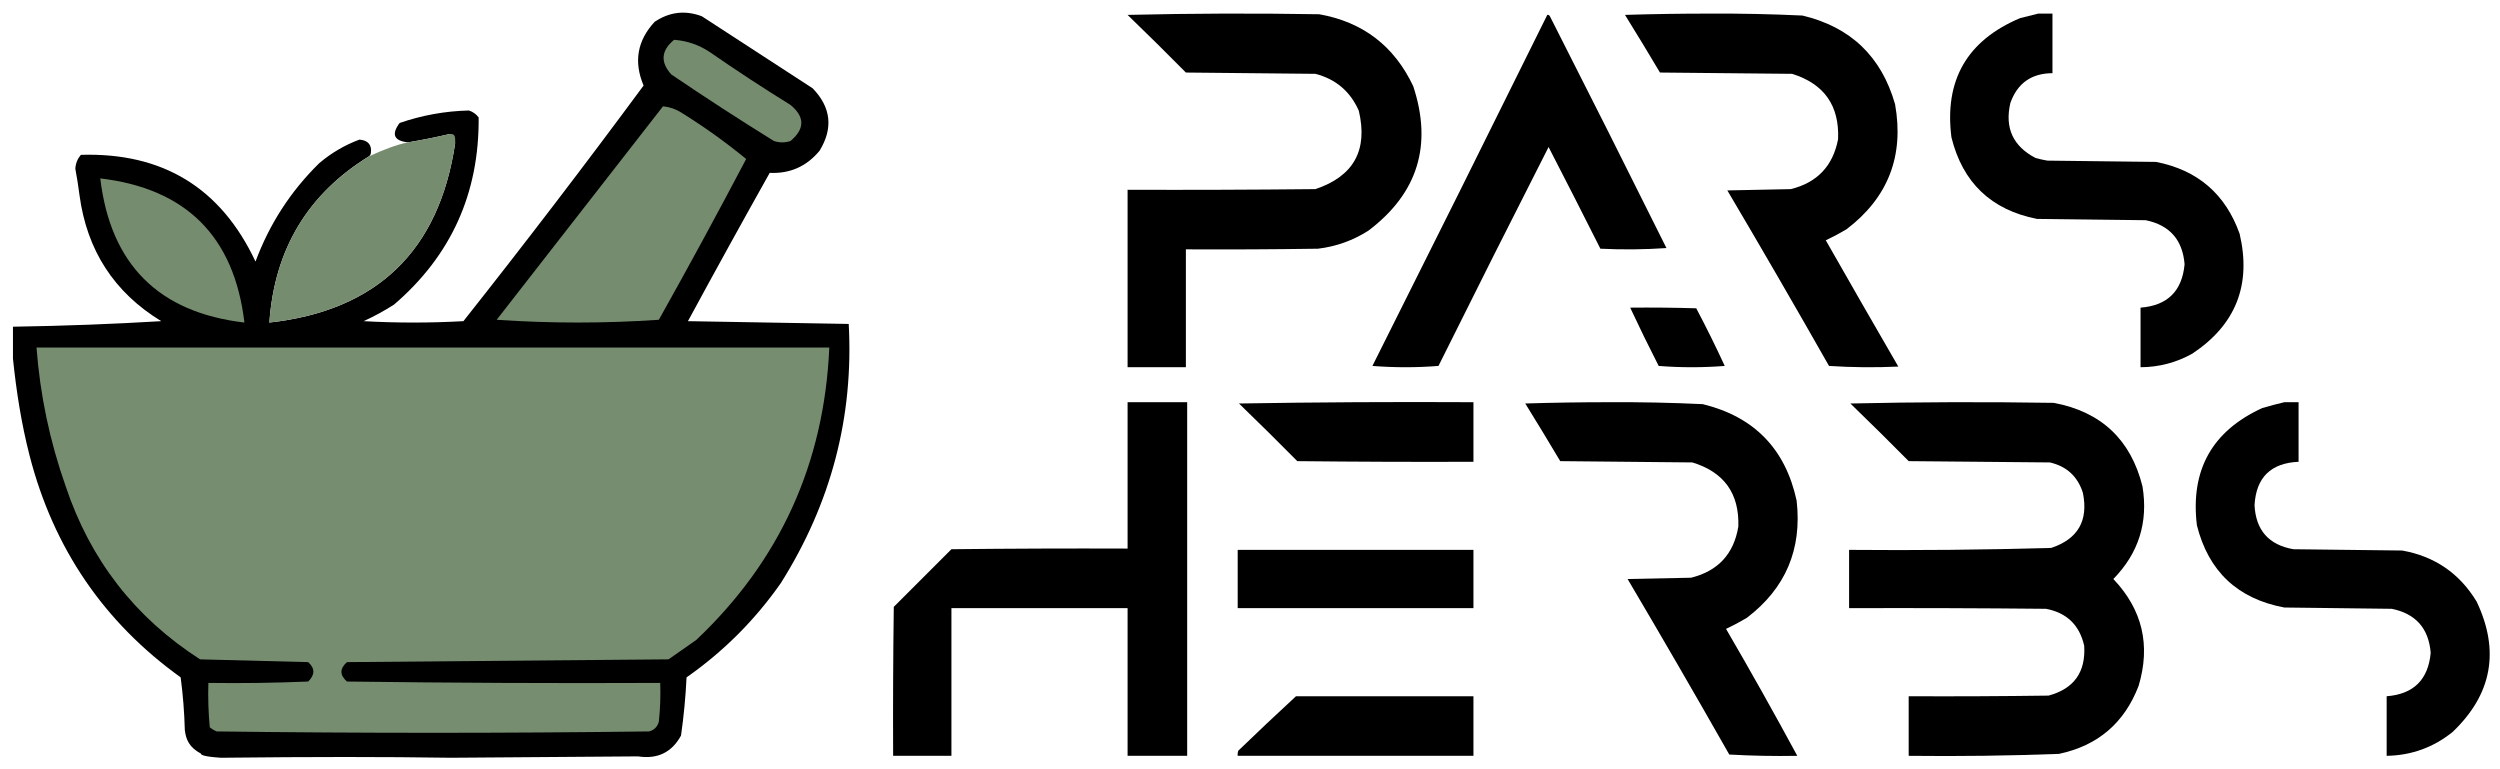 <?xml version="1.0" encoding="UTF-8"?> <svg xmlns="http://www.w3.org/2000/svg" xmlns:xlink="http://www.w3.org/1999/xlink" version="1.1" width="1930px" height="594px"><g transform="translate(10,-11) scale(2.14,2.14)"><path style="opacity:1" fill="#000" d="M 0,133.5 C 0,124.217 0,126.717 0,123C 18.849,122.703 36.182,122.037 53.5,121C 36.503,110.635 26.67,95.469 24,75.5C 23.593,72.318 23.093,69.151 22.5,66C 22.615,64.105 23.282,62.438 24.5,61C 54.037,60.092 75.037,72.926 87.5,99.5C 92.526,85.945 100.193,74.111 110.5,64C 114.852,60.308 119.685,57.474 125,55.5C 128.082,55.748 129.582,57.415 129.1,60.5C 129,60.5 129.2,60.833 128.5,61.5C 106.339,75.118 94.339,95.118 92.5,121.5C 131.333,117.168 153.666,95.668 159.5,57C 159.612,55.338 158.946,54.171 157.5,53.5C 152.531,54.659 147.531,55.659 142.5,56.5C 137.424,55.942 136.424,53.609 139.5,49.5C 147.631,46.701 155.964,45.201 164.5,45C 165.931,45.465 167.097,46.299 168,47.5C 168.232,74.843 158.065,97.343 137.5,115C 133.993,117.254 130.327,119.254 126.5,121C 138.5,121.667 150.5,121.667 162.5,121C 184.657,93.009 206.323,64.676 227.5,36C 223.882,27.432 225.216,19.765 231.5,13C 236.855,9.425 242.522,8.758 248.5,11C 261.833,19.667 275.167,28.333 288.5,37C 295.126,43.87 295.959,51.37 291,59.5C 286.32,65.174 280.32,67.841 273,67.5C 263.04,85.253 253.206,103.086 243.5,121C 262.833,121.333 282.167,121.667 301.5,122C 303.325,155.522 295.159,186.688 277,215.5C 267.667,228.833 256.333,240.167 243,249.5C 242.664,256.533 241.998,263.533 241,270.5C 237.659,276.586 232.493,279.086 225.5,278C 203,278.167 180.5,278.333 158,278.5C 133.237,278.133 108.57,278.133 75,278.5C 63,277.693 70.3,276 67.8,277C 63.566,274.736 62.4,271.902 62,268.5C 61.831,262.141 61.331,255.807 60.5,249.5C 32.778,229.566 14.611,202.899 6,169.5C 3,157.8 1.2,146.134 0,134.5 Z"></path><path style="opacity:1" fill="#758c6f" d="M 238.5,19.5 C 243.192,19.84 247.526,21.34 251.5,24C 260.996,30.582 270.662,36.915 280.5,43C 285.711,47.299 285.711,51.632 280.5,56C 278.5,56.667 276.5,56.667 274.5,56C 261.996,48.249 249.663,40.249 237.5,32C 233.48,27.552 233.813,23.386 238.5,19.5 Z"></path><path style="opacity:1" fill="#758c6f" d="M 234.5,43.5 C 237.016,43.755 239.35,44.589 241.5,46C 249.557,51.022 257.224,56.522 264.5,62.5C 254.254,81.993 243.754,101.326 233,120.5C 213.565,121.825 194.065,121.825 174.5,120.5C 194.524,94.815 214.524,69.148 234.5,43.5 Z"></path><path style="opacity:1" fill="#758c6f" d="M 128.5,61.5 C 133.809,59.1 138.142,57.394 142.5,56.5C 147.531,55.659 152.531,54.659 157.5,53.5C 159.946,53.171 159.512,55.338 159.5,57C 153.666,95.668 131.333,117.168 92.5,121.5C 94.339,95.118 106.339,75.118 128.5,61.5 Z"></path><path style="opacity:1" fill="#758c6f" d="M 31.5,69.5 C 62.493,73.159 79.826,90.493 83.5,121.5C 52.535,117.869 35.202,100.535 31.5,69.5 Z"></path><path style="opacity:1" fill="#768d70" d="M 8.5,130.5 C 103.833,130.5 199.167,130.5 294.5,130.5C 292.673,172.308 276.673,207.474 246.5,236C 243.167,238.333 239.833,240.667 236.5,243C 197.833,243.333 159.167,243.667 120.5,244C 117.833,246.333 117.833,248.667 120.5,251C 158.165,251.5 195.832,251.667 233.5,251.5C 233.666,256.179 233.499,260.845 233,265.5C 232.5,267.333 231.333,268.5 229.5,269C 177.5,269.667 125.5,269.667 73.5,269C 72.584,268.626 71.75,268.126 71,267.5C 70.501,262.177 70.334,256.844 70.5,251.5C 82.505,251.667 94.505,251.5 106.5,251C 108.994,248.577 108.994,246.244 106.5,244C 93.5,243.667 80.5,243.333 67.5,243C 44.031,227.923 27.864,207.09 19,180.5C 13.281,164.293 9.781,147.626 8.5,130.5 Z"></path></g><g transform="translate(330,0)"><g transform="translate(182,0)"><g><path style="opacity:1" fill="#000" d="M 358.5,11.5 C 407.665,10.335 456.998,10.168 506.5,11C 540.196,17.027 564.363,35.527 579,66.5C 594.04,112.039 582.54,149.205 544.5,178C 532.588,185.638 519.588,190.304 505.5,192C 471.502,192.5 437.502,192.667 403.5,192.5C 403.5,222.833 403.5,253.167 403.5,283.5C 388.5,283.5 373.5,283.5 358.5,283.5C 358.5,237.833 358.5,192.167 358.5,146.5C 406.834,146.667 455.168,146.5 503.5,146C 533.037,136.098 544.204,115.932 537,85.5C 530.415,70.579 519.248,61.079 503.5,57C 470.167,56.667 436.833,56.333 403.5,56C 388.632,40.965 373.632,26.131 358.5,11.5 Z"></path></g><g><path style="opacity:1" fill="#000" d="M 682.5,11.5 C 683.376,11.369 684.043,11.703 684.5,12.5C 714.756,72.011 744.756,131.678 774.5,191.5C 757.51,192.666 740.51,192.833 723.5,192C 710.294,165.755 696.961,139.589 683.5,113.5C 654.911,169.678 626.578,226.011 598.5,282.5C 581.5,283.833 564.5,283.833 547.5,282.5C 592.783,192.268 637.783,101.935 682.5,11.5 Z"></path><path style="opacity:1" fill="#000" d="M 746.5,237.5 C 763.503,237.333 780.503,237.5 797.5,238C 805.233,252.633 812.566,267.466 819.5,282.5C 802.5,283.833 785.5,283.833 768.5,282.5C 760.883,267.601 753.55,252.601 746.5,237.5 Z"></path></g><g><path style="opacity:1" fill="#000" d="M 742.5,11.5 C 763.997,10.833 785.664,10.5 807.5,10.5C 831.53,10.369 855.53,10.869 879.5,12C 916.677,20.843 940.51,43.676 951,80.5C 958.097,120.445 945.597,152.612 913.5,177C 908.316,180.092 902.983,182.926 897.5,185.5C 916.04,218.082 934.707,250.582 953.5,283C 935.593,283.825 917.76,283.658 900,282.5C 874.212,237.088 848.045,191.921 821.5,147C 837.833,146.667 854.167,146.333 870.5,146C 890.862,140.971 903.028,128.137 907,107.5C 908.115,81.563 896.282,64.73 871.5,57C 837.5,56.667 803.5,56.333 769.5,56C 760.6,41.02 751.6,26.186 742.5,11.5 Z"></path></g><g><path style="opacity:1" fill="#000" d="M 1061.5,10.5 C 1065.17,10.5 1068.83,10.5 1072.5,10.5C 1072.5,25.833 1072.5,41.167 1072.5,56.5C 1056.27,56.566 1045.44,64.233 1040,79.5C 1035.54,98.747 1042.04,112.913 1059.5,122C 1062.47,122.794 1065.47,123.461 1068.5,124C 1096.5,124.333 1124.5,124.667 1152.5,125C 1184.56,131.272 1206.06,149.772 1217,180.5C 1226.22,219.866 1214.05,250.699 1180.5,273C 1168.08,279.938 1154.75,283.438 1140.5,283.5C 1140.5,268.167 1140.5,252.833 1140.5,237.5C 1161.26,235.908 1172.59,224.741 1174.5,204C 1172.96,185.128 1162.96,173.794 1144.5,170C 1116.5,169.667 1088.5,169.333 1060.5,169C 1025.16,161.993 1003.16,140.993 994.5,106C 988.913,61.924 1006.58,31.257 1047.5,14C 1052.3,12.801 1056.96,11.634 1061.5,10.5 Z"></path></g></g><g transform="translate(-901,300)"><g><path style="opacity:1" fill="#000" d="M 1441.5,10.5 C 1456.83,10.5 1472.17,10.5 1487.5,10.5C 1487.5,101.5 1487.5,192.5 1487.5,283.5C 1472.17,283.5 1456.83,283.5 1441.5,283.5C 1441.5,245.5 1441.5,207.5 1441.5,169.5C 1396.17,169.5 1350.83,169.5 1305.5,169.5C 1305.5,207.5 1305.5,245.5 1305.5,283.5C 1290.5,283.5 1275.5,283.5 1260.5,283.5C 1260.33,245.165 1260.5,206.832 1261,168.5C 1275.83,153.667 1290.67,138.833 1305.5,124C 1350.83,123.5 1396.17,123.333 1441.5,123.5C 1441.5,85.833 1441.5,48.167 1441.5,10.5 Z"></path></g><g><path style="opacity:1" fill="#000" d="M 1527.5,11.5 C 1587.66,10.501 1648,10.168 1708.5,10.5C 1708.5,25.833 1708.5,41.167 1708.5,56.5C 1663.17,56.667 1617.83,56.5 1572.5,56C 1557.63,40.965 1542.63,26.131 1527.5,11.5 Z"></path><path style="opacity:1" fill="#000" d="M 1526.5,124.5 C 1587.17,124.5 1647.83,124.5 1708.5,124.5C 1708.5,139.5 1708.5,154.5 1708.5,169.5C 1647.83,169.5 1587.17,169.5 1526.5,169.5C 1526.5,154.5 1526.5,139.5 1526.5,124.5 Z"></path><path style="opacity:1" fill="#000" d="M 1571.5,237.5 C 1617.17,237.5 1662.83,237.5 1708.5,237.5C 1708.5,252.833 1708.5,268.167 1708.5,283.5C 1647.83,283.5 1587.17,283.5 1526.5,283.5C 1526.34,282.127 1526.51,280.793 1527,279.5C 1541.73,265.268 1556.56,251.268 1571.5,237.5 Z"></path></g><g><path style="opacity:1" fill="#000" d="M 1748.5,11.5 C 1770,10.833 1791.66,10.5 1813.5,10.5C 1837.53,10.369 1861.53,10.869 1885.5,12C 1925.19,21.694 1949.36,46.527 1958,86.5C 1962.28,124.09 1949.45,154.256 1919.5,177C 1914.32,180.092 1908.98,182.926 1903.5,185.5C 1922.38,217.941 1940.72,250.608 1958.5,283.5C 1940.92,283.825 1923.42,283.492 1906,282.5C 1880.21,237.088 1854.05,191.921 1827.5,147C 1843.83,146.667 1860.17,146.333 1876.5,146C 1897.32,140.847 1909.49,127.68 1913,106.5C 1913.81,80.957 1901.98,64.457 1877.5,57C 1843.5,56.667 1809.5,56.333 1775.5,56C 1766.6,41.02 1757.6,26.186 1748.5,11.5 Z"></path></g><g><path style="opacity:1" fill="#000" d="M 1999.5,11.5 C 2051.67,10.335 2104,10.168 2156.5,11C 2193.16,17.898 2215.99,39.398 2225,75.5C 2229.54,103.208 2222.04,127.042 2202.5,147C 2224.94,170.592 2231.44,198.092 2222,229.5C 2211.01,258.153 2190.51,275.653 2160.5,282C 2121.86,283.45 2083.19,283.95 2044.5,283.5C 2044.5,268.167 2044.5,252.833 2044.5,237.5C 2080.5,237.667 2116.5,237.5 2152.5,237C 2172.12,231.706 2181.28,218.873 2180,198.5C 2176.37,182.533 2166.53,173.033 2150.5,170C 2099.83,169.5 2049.17,169.333 1998.5,169.5C 1998.5,154.5 1998.5,139.5 1998.5,124.5C 2050.53,124.969 2102.53,124.469 2154.5,123C 2175.18,116.145 2183.35,101.978 2179,80.5C 2174.98,67.819 2166.48,59.986 2153.5,57C 2117.17,56.667 2080.83,56.333 2044.5,56C 2029.63,40.965 2014.63,26.131 1999.5,11.5 Z"></path></g><g><path style="opacity:1" fill="#000" d="M 2334.5,10.5 C 2338.17,10.5 2341.83,10.5 2345.5,10.5C 2345.5,25.833 2345.5,41.167 2345.5,56.5C 2324.06,57.444 2312.72,68.61 2311.5,90C 2312.49,109.328 2322.49,120.661 2341.5,124C 2369.5,124.333 2397.5,124.667 2425.5,125C 2450.68,129.523 2469.84,142.69 2483,164.5C 2501,202.504 2494.83,236.004 2464.5,265C 2449.68,276.996 2432.68,283.162 2413.5,283.5C 2413.5,268.167 2413.5,252.833 2413.5,237.5C 2434.25,235.913 2445.59,224.747 2447.5,204C 2445.97,185.141 2435.97,173.808 2417.5,170C 2389.83,169.667 2362.17,169.333 2334.5,169C 2298.44,162.27 2275.94,141.103 2267,105.5C 2261.88,62.897 2278.71,32.73 2317.5,15C 2323.25,13.314 2328.92,11.814 2334.5,10.5 Z"></path></g></g></g></svg> 